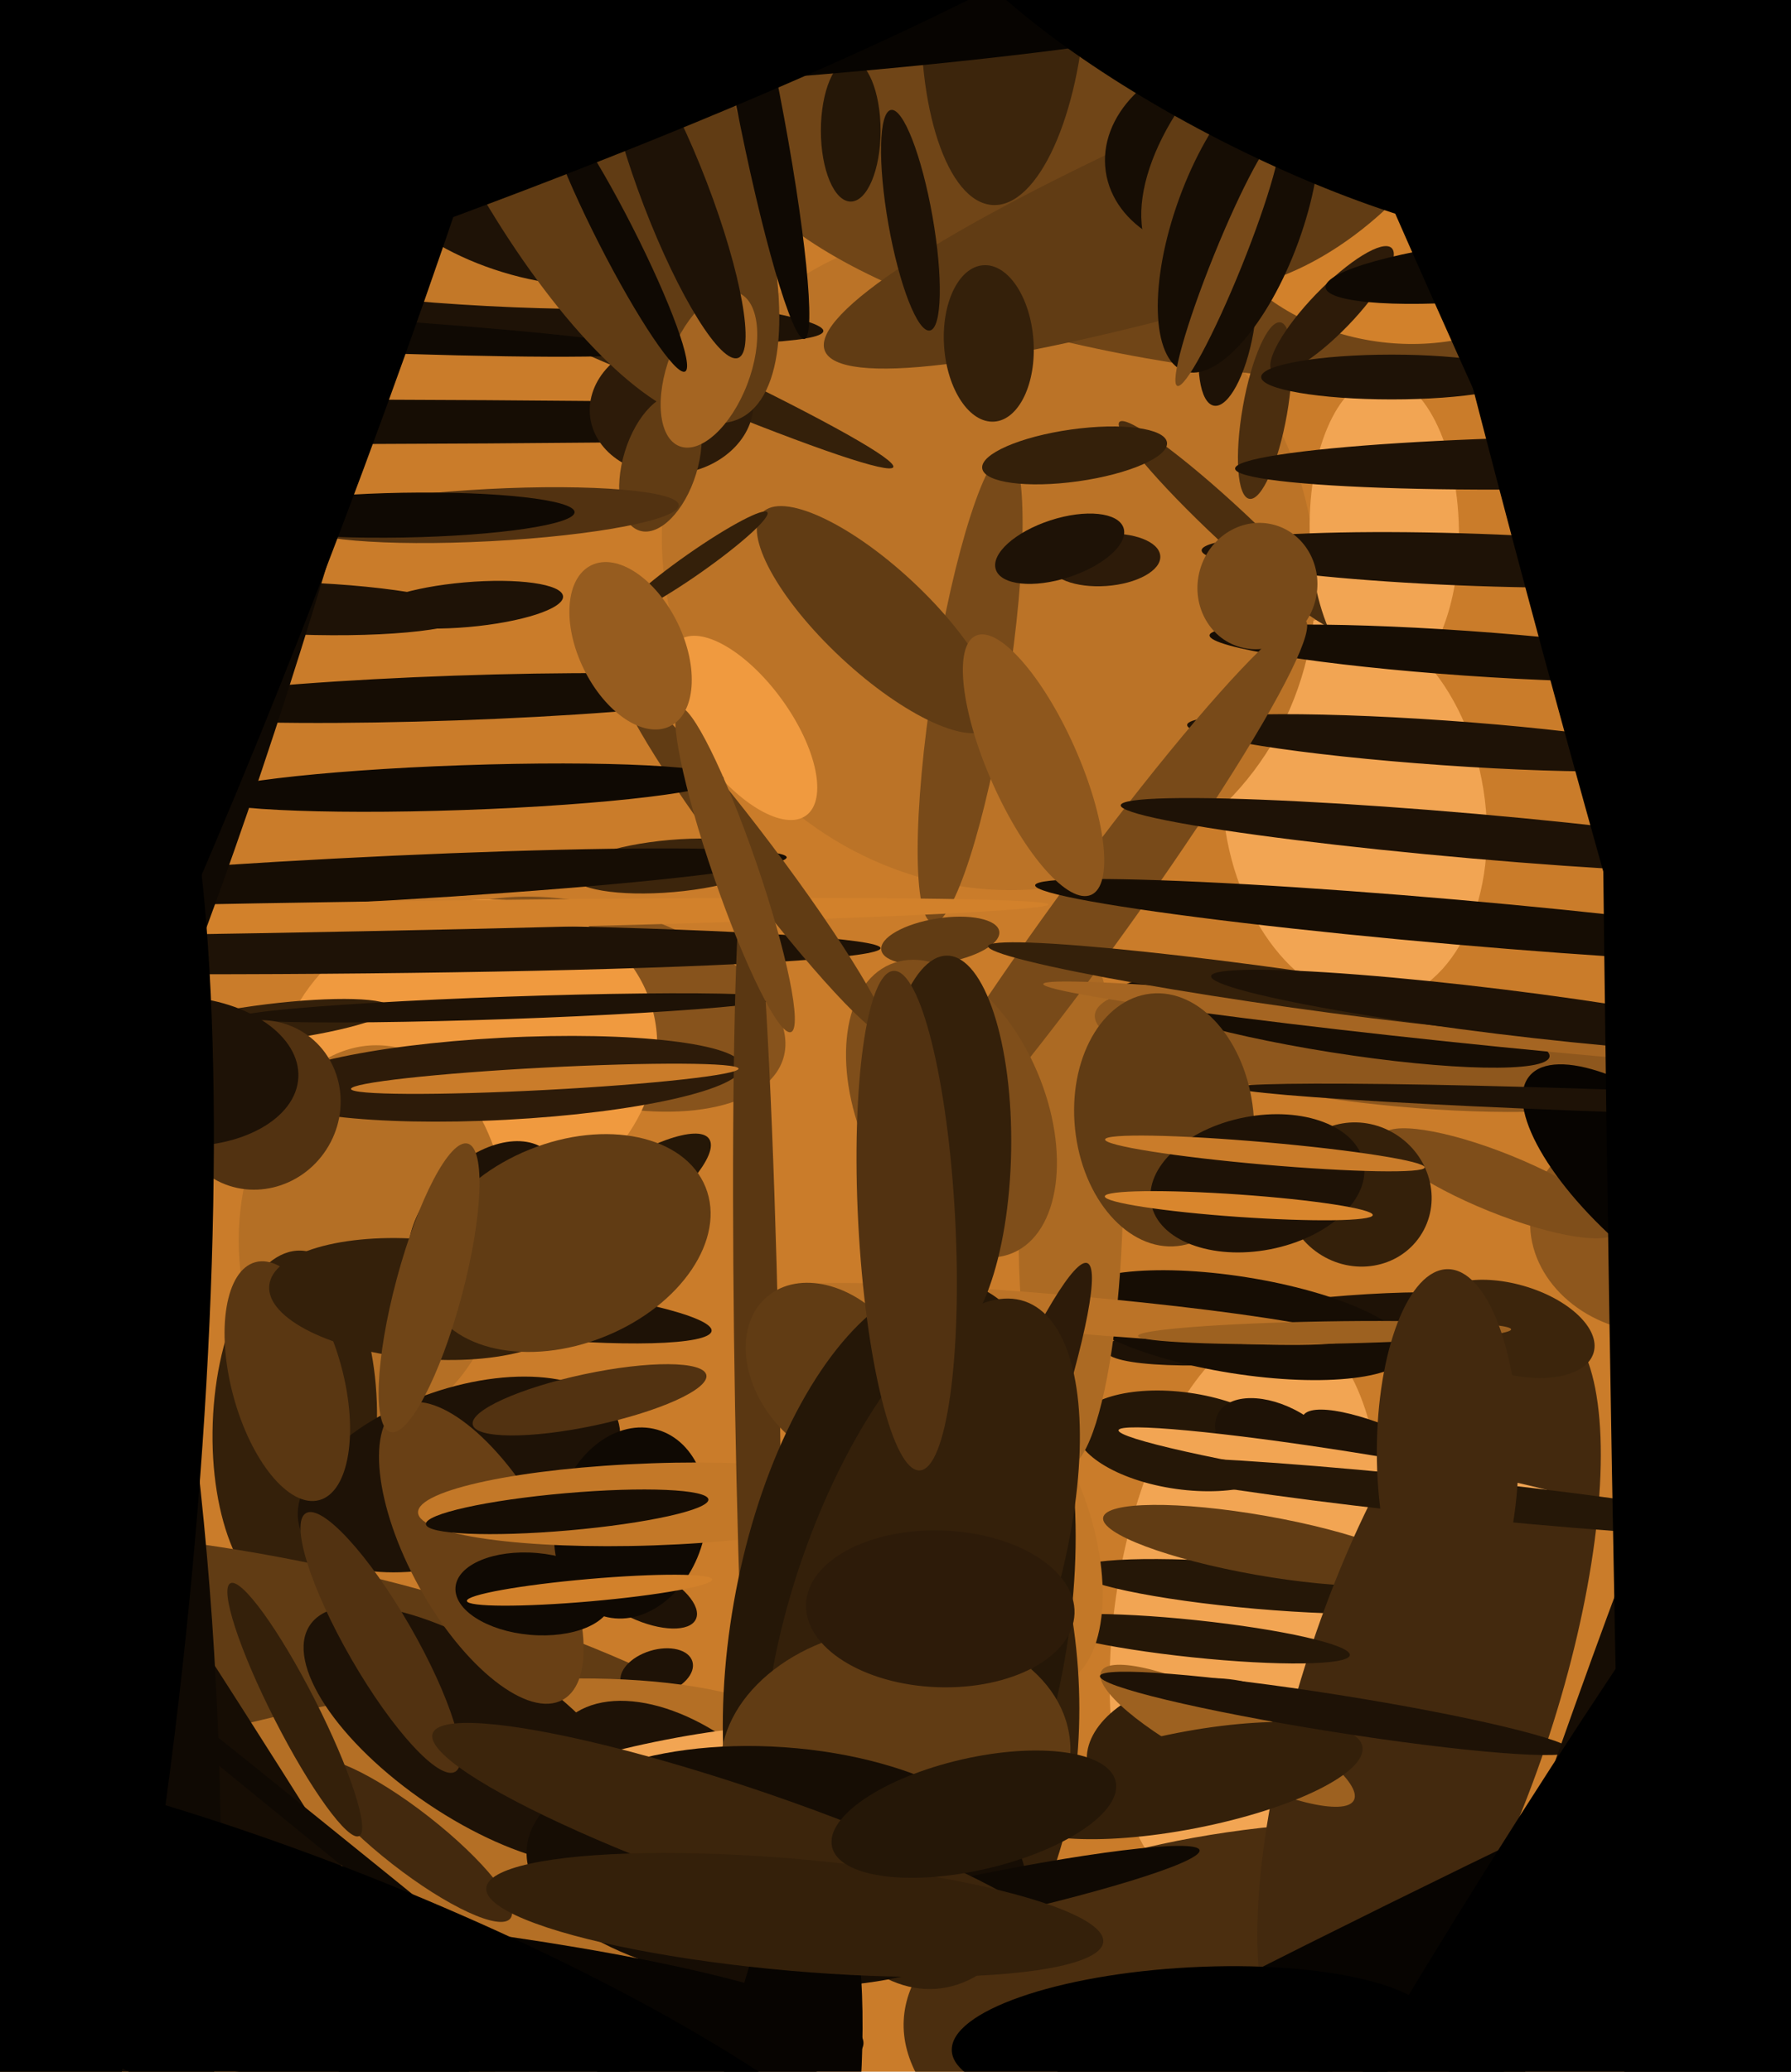 <svg xmlns="http://www.w3.org/2000/svg" width="480px" height="555px">
  <rect width="480" height="555" fill="rgb(202,124,42)"/>
  <ellipse cx="334" cy="431" rx="77" ry="35" transform="rotate(99,334,431)" fill="rgb(242,165,83)"/>
  <ellipse cx="160" cy="269" rx="52" ry="26" transform="rotate(16,160,269)" fill="rgb(135,83,28)"/>
  <ellipse cx="351" cy="356" rx="55" ry="8" transform="rotate(174,351,356)" fill="rgb(30,18,6)"/>
  <ellipse cx="63" cy="113" rx="6" ry="259" transform="rotate(90,63,113)" fill="rgb(22,13,4)"/>
  <ellipse cx="125" cy="285" rx="52" ry="43" transform="rotate(161,125,285)" fill="rgb(240,154,63)"/>
  <ellipse cx="363" cy="217" rx="52" ry="35" transform="rotate(81,363,217)" fill="rgb(242,165,83)"/>
  <ellipse cx="265" cy="150" rx="85" ry="91" transform="rotate(139,265,150)" fill="rgb(187,115,39)"/>
  <ellipse cx="260" cy="184" rx="64" ry="10" transform="rotate(99,260,184)" fill="rgb(120,74,25)"/>
  <ellipse cx="431" cy="13" rx="242" ry="90" transform="rotate(177,431,13)" fill="rgb(112,69,23)"/>
  <ellipse cx="100" cy="331" rx="36" ry="51" transform="rotate(2,100,331)" fill="rgb(180,111,37)"/>
  <ellipse cx="79" cy="382" rx="22" ry="47" transform="rotate(2,79,382)" fill="rgb(52,32,10)"/>
  <ellipse cx="337" cy="425" rx="49" ry="6" transform="rotate(5,337,425)" fill="rgb(37,23,7)"/>
  <ellipse cx="377" cy="393" rx="8" ry="31" transform="rotate(116,377,393)" fill="rgb(30,18,6)"/>
  <ellipse cx="180" cy="232" rx="7" ry="27" transform="rotate(85,180,232)" fill="rgb(60,37,12)"/>
  <ellipse cx="443" cy="329" rx="28" ry="33" transform="rotate(98,443,329)" fill="rgb(142,87,29)"/>
  <ellipse cx="72" cy="274" rx="5" ry="33" transform="rotate(83,72,274)" fill="rgb(52,32,10)"/>
  <ellipse cx="136" cy="270" rx="3" ry="72" transform="rotate(88,136,270)" fill="rgb(30,18,6)"/>
  <ellipse cx="73" cy="480" rx="172" ry="62" transform="rotate(12,73,480)" fill="rgb(97,60,20)"/>
  <ellipse cx="339" cy="110" rx="24" ry="6" transform="rotate(100,339,110)" fill="rgb(75,46,15)"/>
  <ellipse cx="138" cy="351" rx="53" ry="7" transform="rotate(6,138,351)" fill="rgb(30,18,6)"/>
  <ellipse cx="320" cy="468" rx="29" ry="18" transform="rotate(170,320,468)" fill="rgb(52,32,10)"/>
  <ellipse cx="176" cy="448" rx="10" ry="6" transform="rotate(163,176,448)" fill="rgb(30,18,6)"/>
  <ellipse cx="122" cy="187" rx="84" ry="6" transform="rotate(178,122,187)" fill="rgb(22,13,4)"/>
  <ellipse cx="392" cy="549" rx="150" ry="61" transform="rotate(3,392,549)" fill="rgb(75,46,15)"/>
  <ellipse cx="296" cy="150" rx="7" ry="15" transform="rotate(86,296,150)" fill="rgb(45,27,9)"/>
  <ellipse cx="72" cy="517" rx="160" ry="55" transform="rotate(165,72,517)" fill="rgb(180,111,37)"/>
  <ellipse cx="317" cy="386" rx="13" ry="29" transform="rotate(98,317,386)" fill="rgb(37,23,7)"/>
  <ellipse cx="252" cy="252" rx="16" ry="6" transform="rotate(171,252,252)" fill="rgb(97,60,20)"/>
  <ellipse cx="332" cy="355" rx="46" ry="13" transform="rotate(9,332,355)" fill="rgb(22,13,4)"/>
  <ellipse cx="338" cy="414" rx="43" ry="8" transform="rotate(10,338,414)" fill="rgb(97,60,20)"/>
  <ellipse cx="125" cy="162" rx="26" ry="6" transform="rotate(175,125,162)" fill="rgb(30,18,6)"/>
  <ellipse cx="287" cy="322" rx="71" ry="14" transform="rotate(91,287,322)" fill="rgb(172,106,35)"/>
  <ellipse cx="383" cy="454" rx="106" ry="34" transform="rotate(108,383,454)" fill="rgb(67,41,14)"/>
  <ellipse cx="402" cy="317" rx="34" ry="8" transform="rotate(22,402,317)" fill="rgb(127,78,26)"/>
  <ellipse cx="330" cy="141" rx="41" ry="5" transform="rotate(43,330,141)" fill="rgb(75,46,15)"/>
  <ellipse cx="329" cy="88" rx="7" ry="21" transform="rotate(10,329,88)" fill="rgb(30,18,6)"/>
  <ellipse cx="123" cy="395" rx="23" ry="45" transform="rotate(71,123,395)" fill="rgb(30,18,6)"/>
  <ellipse cx="424" cy="20" rx="216" ry="29" transform="rotate(160,424,20)" fill="rgb(97,60,20)"/>
  <ellipse cx="138" cy="80" rx="111" ry="6" transform="rotate(24,138,80)" fill="rgb(52,32,10)"/>
  <ellipse cx="405" cy="356" rx="12" ry="23" transform="rotate(106,405,356)" fill="rgb(60,37,12)"/>
  <ellipse cx="371" cy="142" rx="20" ry="41" transform="rotate(179,371,142)" fill="rgb(242,165,83)"/>
  <ellipse cx="343" cy="388" rx="11" ry="19" transform="rotate(120,343,388)" fill="rgb(30,18,6)"/>
  <ellipse cx="158" cy="375" rx="7" ry="32" transform="rotate(78,158,375)" fill="rgb(82,50,17)"/>
  <ellipse cx="371" cy="280" rx="16" ry="78" transform="rotate(96,371,280)" fill="rgb(142,87,29)"/>
  <ellipse cx="135" cy="289" rx="64" ry="11" transform="rotate(177,135,289)" fill="rgb(45,27,9)"/>
  <ellipse cx="82" cy="79" rx="9" ry="139" transform="rotate(94,82,79)" fill="rgb(30,18,6)"/>
  <ellipse cx="329" cy="465" rx="38" ry="9" transform="rotate(27,329,465)" fill="rgb(157,97,32)"/>
  <ellipse cx="69" cy="296" rx="23" ry="22" transform="rotate(123,69,296)" fill="rgb(82,50,17)"/>
  <ellipse cx="127" cy="465" rx="53" ry="22" transform="rotate(34,127,465)" fill="rgb(30,18,6)"/>
  <ellipse cx="180" cy="109" rx="22" ry="18" transform="rotate(173,180,109)" fill="rgb(45,27,9)"/>
  <ellipse cx="129" cy="416" rx="45" ry="19" transform="rotate(61,129,416)" fill="rgb(105,64,21)"/>
  <ellipse cx="393" cy="175" rx="6" ry="69" transform="rotate(94,393,175)" fill="rgb(22,13,4)"/>
  <ellipse cx="269" cy="-1" rx="22" ry="56" transform="rotate(3,269,-1)" fill="rgb(60,37,12)"/>
  <ellipse cx="77" cy="370" rx="33" ry="15" transform="rotate(75,77,370)" fill="rgb(90,55,18)"/>
  <ellipse cx="331" cy="41" rx="35" ry="27" transform="rotate(172,331,41)" fill="rgb(22,13,4)"/>
  <ellipse cx="172" cy="427" rx="16" ry="7" transform="rotate(25,172,427)" fill="rgb(30,18,6)"/>
  <ellipse cx="387" cy="199" rx="69" ry="6" transform="rotate(4,387,199)" fill="rgb(30,18,6)"/>
  <ellipse cx="80" cy="163" rx="7" ry="46" transform="rotate(92,80,163)" fill="rgb(30,18,6)"/>
  <ellipse cx="291" cy="247" rx="100" ry="10" transform="rotate(126,291,247)" fill="rgb(120,74,25)"/>
  <ellipse cx="364" cy="320" rx="19" ry="20" transform="rotate(124,364,320)" fill="rgb(52,32,10)"/>
  <ellipse cx="255" cy="297" rx="25" ry="42" transform="rotate(157,255,297)" fill="rgb(127,78,26)"/>
  <ellipse cx="102" cy="440" rx="9" ry="40" transform="rotate(150,102,440)" fill="rgb(82,50,17)"/>
  <ellipse cx="318" cy="477" rx="48" ry="13" transform="rotate(169,318,477)" fill="rgb(52,32,10)"/>
  <ellipse cx="362" cy="393" rx="4" ry="63" transform="rotate(99,362,393)" fill="rgb(242,165,83)"/>
  <ellipse cx="42" cy="87" rx="5" ry="133" transform="rotate(93,42,87)" fill="rgb(15,9,3)"/>
  <ellipse cx="84" cy="516" rx="307" ry="15" transform="rotate(58,84,516)" fill="rgb(22,13,4)"/>
  <ellipse cx="169" cy="408" rx="26" ry="20" transform="rotate(106,169,408)" fill="rgb(15,9,3)"/>
  <ellipse cx="131" cy="74" rx="8" ry="70" transform="rotate(93,131,74)" fill="rgb(195,120,40)"/>
  <ellipse cx="51" cy="254" rx="185" ry="7" transform="rotate(0,51,254)" fill="rgb(30,18,6)"/>
  <ellipse cx="177" cy="124" rx="19" ry="10" transform="rotate(107,177,124)" fill="rgb(97,60,20)"/>
  <ellipse cx="131" cy="138" rx="51" ry="7" transform="rotate(177,131,138)" fill="rgb(82,50,17)"/>
  <ellipse cx="376" cy="44" rx="57" ry="48" transform="rotate(7,376,44)" fill="rgb(210,129,43)"/>
  <ellipse cx="235" cy="166" rx="14" ry="42" transform="rotate(133,235,166)" fill="rgb(97,60,20)"/>
  <ellipse cx="358" cy="459" rx="64" ry="5" transform="rotate(9,358,459)" fill="rgb(30,18,6)"/>
  <ellipse cx="358" cy="274" rx="58" ry="8" transform="rotate(9,358,274)" fill="rgb(22,13,4)"/>
  <ellipse cx="351" cy="34" rx="30" ry="55" transform="rotate(47,351,34)" fill="rgb(97,60,20)"/>
  <ellipse cx="143" cy="427" rx="21" ry="11" transform="rotate(5,143,427)" fill="rgb(15,9,3)"/>
  <ellipse cx="163" cy="324" rx="9" ry="33" transform="rotate(55,163,324)" fill="rgb(37,23,7)"/>
  <ellipse cx="90" cy="236" rx="121" ry="6" transform="rotate(177,90,236)" fill="rgb(22,13,4)"/>
  <ellipse cx="286" cy="352" rx="5" ry="76" transform="rotate(95,286,352)" fill="rgb(187,115,39)"/>
  <ellipse cx="175" cy="403" rx="11" ry="63" transform="rotate(88,175,403)" fill="rgb(195,120,40)"/>
  <ellipse cx="320" cy="439" rx="5" ry="42" transform="rotate(96,320,439)" fill="rgb(37,23,7)"/>
  <ellipse cx="185" cy="494" rx="47" ry="28" transform="rotate(44,185,494)" fill="rgb(30,18,6)"/>
  <ellipse cx="69" cy="246" rx="4" ry="212" transform="rotate(89,69,246)" fill="rgb(210,129,43)"/>
  <ellipse cx="381" cy="609" rx="258" ry="10" transform="rotate(108,381,609)" fill="rgb(22,13,4)"/>
  <ellipse cx="388" cy="275" rx="4" ry="109" transform="rotate(96,388,275)" fill="rgb(165,101,34)"/>
  <ellipse cx="179" cy="469" rx="3" ry="29" transform="rotate(79,179,469)" fill="rgb(242,165,83)"/>
  <ellipse cx="244" cy="59" rx="30" ry="6" transform="rotate(80,244,59)" fill="rgb(30,18,6)"/>
  <ellipse cx="199" cy="195" rx="29" ry="13" transform="rotate(54,199,195)" fill="rgb(240,154,63)"/>
  <ellipse cx="357" cy="83" rx="23" ry="6" transform="rotate(134,357,83)" fill="rgb(45,27,9)"/>
  <ellipse cx="142" cy="49" rx="25" ry="47" transform="rotate(107,142,49)" fill="rgb(30,18,6)"/>
  <ellipse cx="269" cy="409" rx="45" ry="23" transform="rotate(70,269,409)" fill="rgb(195,120,40)"/>
  <ellipse cx="110" cy="493" rx="8" ry="34" transform="rotate(128,110,493)" fill="rgb(67,41,14)"/>
  <ellipse cx="387" cy="401" rx="5" ry="91" transform="rotate(96,387,401)" fill="rgb(37,23,7)"/>
  <ellipse cx="449" cy="321" rx="51" ry="19" transform="rotate(40,449,321)" fill="rgb(7,4,1)"/>
  <ellipse cx="151" cy="15" rx="108" ry="37" transform="rotate(64,151,15)" fill="rgb(97,60,20)"/>
  <ellipse cx="405" cy="524" rx="373" ry="27" transform="rotate(154,405,524)" fill="rgb(7,4,1)"/>
  <ellipse cx="265" cy="92" rx="12" ry="21" transform="rotate(176,265,92)" fill="rgb(52,32,10)"/>
  <ellipse cx="203" cy="377" rx="149" ry="6" transform="rotate(89,203,377)" fill="rgb(90,55,18)"/>
  <ellipse cx="390" cy="247" rx="113" ry="6" transform="rotate(5,390,247)" fill="rgb(22,13,4)"/>
  <ellipse cx="347" cy="265" rx="5" ry="83" transform="rotate(98,347,265)" fill="rgb(52,32,10)"/>
  <ellipse cx="245" cy="450" rx="83" ry="44" transform="rotate(86,245,450)" fill="rgb(52,32,10)"/>
  <ellipse cx="130" cy="327" rx="25" ry="16" transform="rotate(133,130,327)" fill="rgb(30,18,6)"/>
  <ellipse cx="223" cy="368" rx="27" ry="20" transform="rotate(50,223,368)" fill="rgb(97,60,20)"/>
  <ellipse cx="79" cy="458" rx="38" ry="6" transform="rotate(63,79,458)" fill="rgb(52,32,10)"/>
  <ellipse cx="435" cy="295" rx="104" ry="3" transform="rotate(2,435,295)" fill="rgb(30,18,6)"/>
  <ellipse cx="241" cy="437" rx="95" ry="45" transform="rotate(100,241,437)" fill="rgb(37,23,7)"/>
  <ellipse cx="146" cy="289" rx="52" ry="3" transform="rotate(177,146,289)" fill="rgb(202,124,42)"/>
  <ellipse cx="257" cy="428" rx="10" ry="96" transform="rotate(21,257,428)" fill="rgb(45,27,9)"/>
  <ellipse cx="247" cy="429" rx="85" ry="34" transform="rotate(109,247,429)" fill="rgb(52,32,10)"/>
  <ellipse cx="190" cy="99" rx="11" ry="22" transform="rotate(21,190,99)" fill="rgb(165,101,34)"/>
  <ellipse cx="240" cy="471" rx="35" ry="47" transform="rotate(84,240,471)" fill="rgb(97,60,20)"/>
  <ellipse cx="113" cy="348" rx="41" ry="16" transform="rotate(5,113,348)" fill="rgb(52,32,10)"/>
  <ellipse cx="419" cy="124" rx="7" ry="88" transform="rotate(89,419,124)" fill="rgb(30,18,6)"/>
  <ellipse cx="152" cy="405" rx="38" ry="5" transform="rotate(175,152,405)" fill="rgb(22,13,4)"/>
  <ellipse cx="403" cy="72" rx="48" ry="8" transform="rotate(174,403,72)" fill="rgb(15,9,3)"/>
  <ellipse cx="253" cy="308" rx="52" ry="18" transform="rotate(91,253,308)" fill="rgb(52,32,10)"/>
  <ellipse cx="402" cy="271" rx="78" ry="6" transform="rotate(7,402,271)" fill="rgb(30,18,6)"/>
  <ellipse cx="202" cy="230" rx="59" ry="6" transform="rotate(53,202,230)" fill="rgb(97,60,20)"/>
  <ellipse cx="332" cy="59" rx="43" ry="17" transform="rotate(110,332,59)" fill="rgb(22,13,4)"/>
  <ellipse cx="124" cy="211" rx="70" ry="6" transform="rotate(178,124,211)" fill="rgb(15,9,3)"/>
  <ellipse cx="395" cy="224" rx="6" ry="95" transform="rotate(95,395,224)" fill="rgb(30,18,6)"/>
  <ellipse cx="49" cy="39" rx="67" ry="381" transform="rotate(14,49,39)" fill="rgb(15,9,3)"/>
  <ellipse cx="243" cy="327" rx="13" ry="67" transform="rotate(177,243,327)" fill="rgb(82,50,17)"/>
  <ellipse cx="329" cy="70" rx="36" ry="4" transform="rotate(112,329,70)" fill="rgb(120,74,25)"/>
  <ellipse cx="228" cy="35" rx="8" ry="19" transform="rotate(0,228,35)" fill="rgb(37,23,7)"/>
  <ellipse cx="108" cy="138" rx="6" ry="46" transform="rotate(89,108,138)" fill="rgb(15,9,3)"/>
  <ellipse cx="81" cy="4" rx="24" ry="277" transform="rotate(88,81,4)" fill="rgb(7,4,1)"/>
  <ellipse cx="208" cy="500" rx="32" ry="67" transform="rotate(94,208,500)" fill="rgb(22,13,4)"/>
  <ellipse cx="186" cy="151" rx="24" ry="3" transform="rotate(145,186,151)" fill="rgb(52,32,10)"/>
  <ellipse cx="312" cy="300" rx="34" ry="24" transform="rotate(84,312,300)" fill="rgb(97,60,20)"/>
  <ellipse cx="210" cy="576" rx="79" ry="19" transform="rotate(97,210,576)" fill="rgb(7,4,1)"/>
  <ellipse cx="48" cy="287" rx="20" ry="32" transform="rotate(93,48,287)" fill="rgb(30,18,6)"/>
  <ellipse cx="197" cy="233" rx="46" ry="6" transform="rotate(71,197,233)" fill="rgb(120,74,25)"/>
  <ellipse cx="254" cy="510" rx="6" ry="69" transform="rotate(78,254,510)" fill="rgb(15,9,3)"/>
  <ellipse cx="169" cy="173" rx="24" ry="14" transform="rotate(64,169,173)" fill="rgb(150,92,31)"/>
  <ellipse cx="152" cy="333" rx="27" ry="40" transform="rotate(68,152,333)" fill="rgb(97,60,20)"/>
  <ellipse cx="373" cy="101" rx="35" ry="6" transform="rotate(0,373,101)" fill="rgb(30,18,6)"/>
  <ellipse cx="465" cy="393" rx="33" ry="942" transform="rotate(179,465,393)" fill="rgb(0,0,0)"/>
  <ellipse cx="396" cy="150" rx="7" ry="74" transform="rotate(92,396,150)" fill="rgb(30,18,6)"/>
  <ellipse cx="181" cy="52" rx="47" ry="9" transform="rotate(69,181,52)" fill="rgb(30,18,6)"/>
  <ellipse cx="337" cy="157" rx="16" ry="17" transform="rotate(16,337,157)" fill="rgb(120,74,25)"/>
  <ellipse cx="341" cy="11" rx="30" ry="104" transform="rotate(117,341,11)" fill="rgb(0,0,0)"/>
  <ellipse cx="202" cy="494" rx="14" ry="91" transform="rotate(109,202,494)" fill="rgb(60,37,12)"/>
  <ellipse cx="213" cy="513" rx="15" ry="83" transform="rotate(95,213,513)" fill="rgb(52,32,10)"/>
  <ellipse cx="158" cy="426" rx="3" ry="33" transform="rotate(85,158,426)" fill="rgb(210,129,43)"/>
  <ellipse cx="104" cy="506" rx="198" ry="3" transform="rotate(39,104,506)" fill="rgb(15,9,3)"/>
  <ellipse cx="320" cy="546" rx="19" ry="65" transform="rotate(87,320,546)" fill="rgb(0,0,0)"/>
  <ellipse cx="456" cy="144" rx="444" ry="39" transform="rotate(65,456,144)" fill="rgb(0,0,0)"/>
  <ellipse cx="203" cy="26" rx="66" ry="6" transform="rotate(79,203,26)" fill="rgb(15,9,3)"/>
  <ellipse cx="284" cy="147" rx="8" ry="18" transform="rotate(72,284,147)" fill="rgb(30,18,6)"/>
  <ellipse cx="115" cy="345" rx="40" ry="9" transform="rotate(105,115,345)" fill="rgb(112,69,23)"/>
  <ellipse cx="277" cy="205" rx="38" ry="12" transform="rotate(66,277,205)" fill="rgb(142,87,29)"/>
  <ellipse cx="288" cy="122" rx="7" ry="25" transform="rotate(82,288,122)" fill="rgb(52,32,10)"/>
  <ellipse cx="-14" cy="439" rx="71" ry="264" transform="rotate(176,-14,439)" fill="rgb(15,9,3)"/>
  <ellipse cx="337" cy="317" rx="29" ry="18" transform="rotate(169,337,317)" fill="rgb(30,18,6)"/>
  <ellipse cx="165" cy="63" rx="41" ry="5" transform="rotate(63,165,63)" fill="rgb(15,9,3)"/>
  <ellipse cx="76" cy="534" rx="156" ry="22" transform="rotate(5,76,534)" fill="rgb(7,4,1)"/>
  <ellipse cx="459" cy="593" rx="498" ry="100" transform="rotate(121,459,593)" fill="rgb(0,0,0)"/>
  <ellipse cx="261" cy="486" rx="39" ry="15" transform="rotate(167,261,486)" fill="rgb(37,23,7)"/>
  <ellipse cx="355" cy="357" rx="50" ry="3" transform="rotate(179,355,357)" fill="rgb(157,97,32)"/>
  <ellipse cx="90" cy="539" rx="167" ry="37" transform="rotate(22,90,539)" fill="rgb(0,0,0)"/>
  <ellipse cx="63" cy="44" rx="33" ry="272" transform="rotate(71,63,44)" fill="rgb(0,0,0)"/>
  <ellipse cx="252" cy="431" rx="21" ry="36" transform="rotate(92,252,431)" fill="rgb(45,27,9)"/>
  <ellipse cx="339" cy="309" rx="43" ry="3" transform="rotate(5,339,309)" fill="rgb(202,124,42)"/>
  <ellipse cx="388" cy="389" rx="19" ry="49" transform="rotate(0,388,389)" fill="rgb(67,41,14)"/>
  <ellipse cx="332" cy="323" rx="36" ry="3" transform="rotate(4,332,323)" fill="rgb(217,134,45)"/>
  <ellipse cx="4" cy="434" rx="46" ry="262" transform="rotate(6,4,434)" fill="rgb(0,0,0)"/>
  <ellipse cx="441" cy="150" rx="462" ry="33" transform="rotate(75,441,150)" fill="rgb(0,0,0)"/>
  <ellipse cx="35" cy="36" rx="89" ry="487" transform="rotate(19,35,36)" fill="rgb(0,0,0)"/>
</svg>